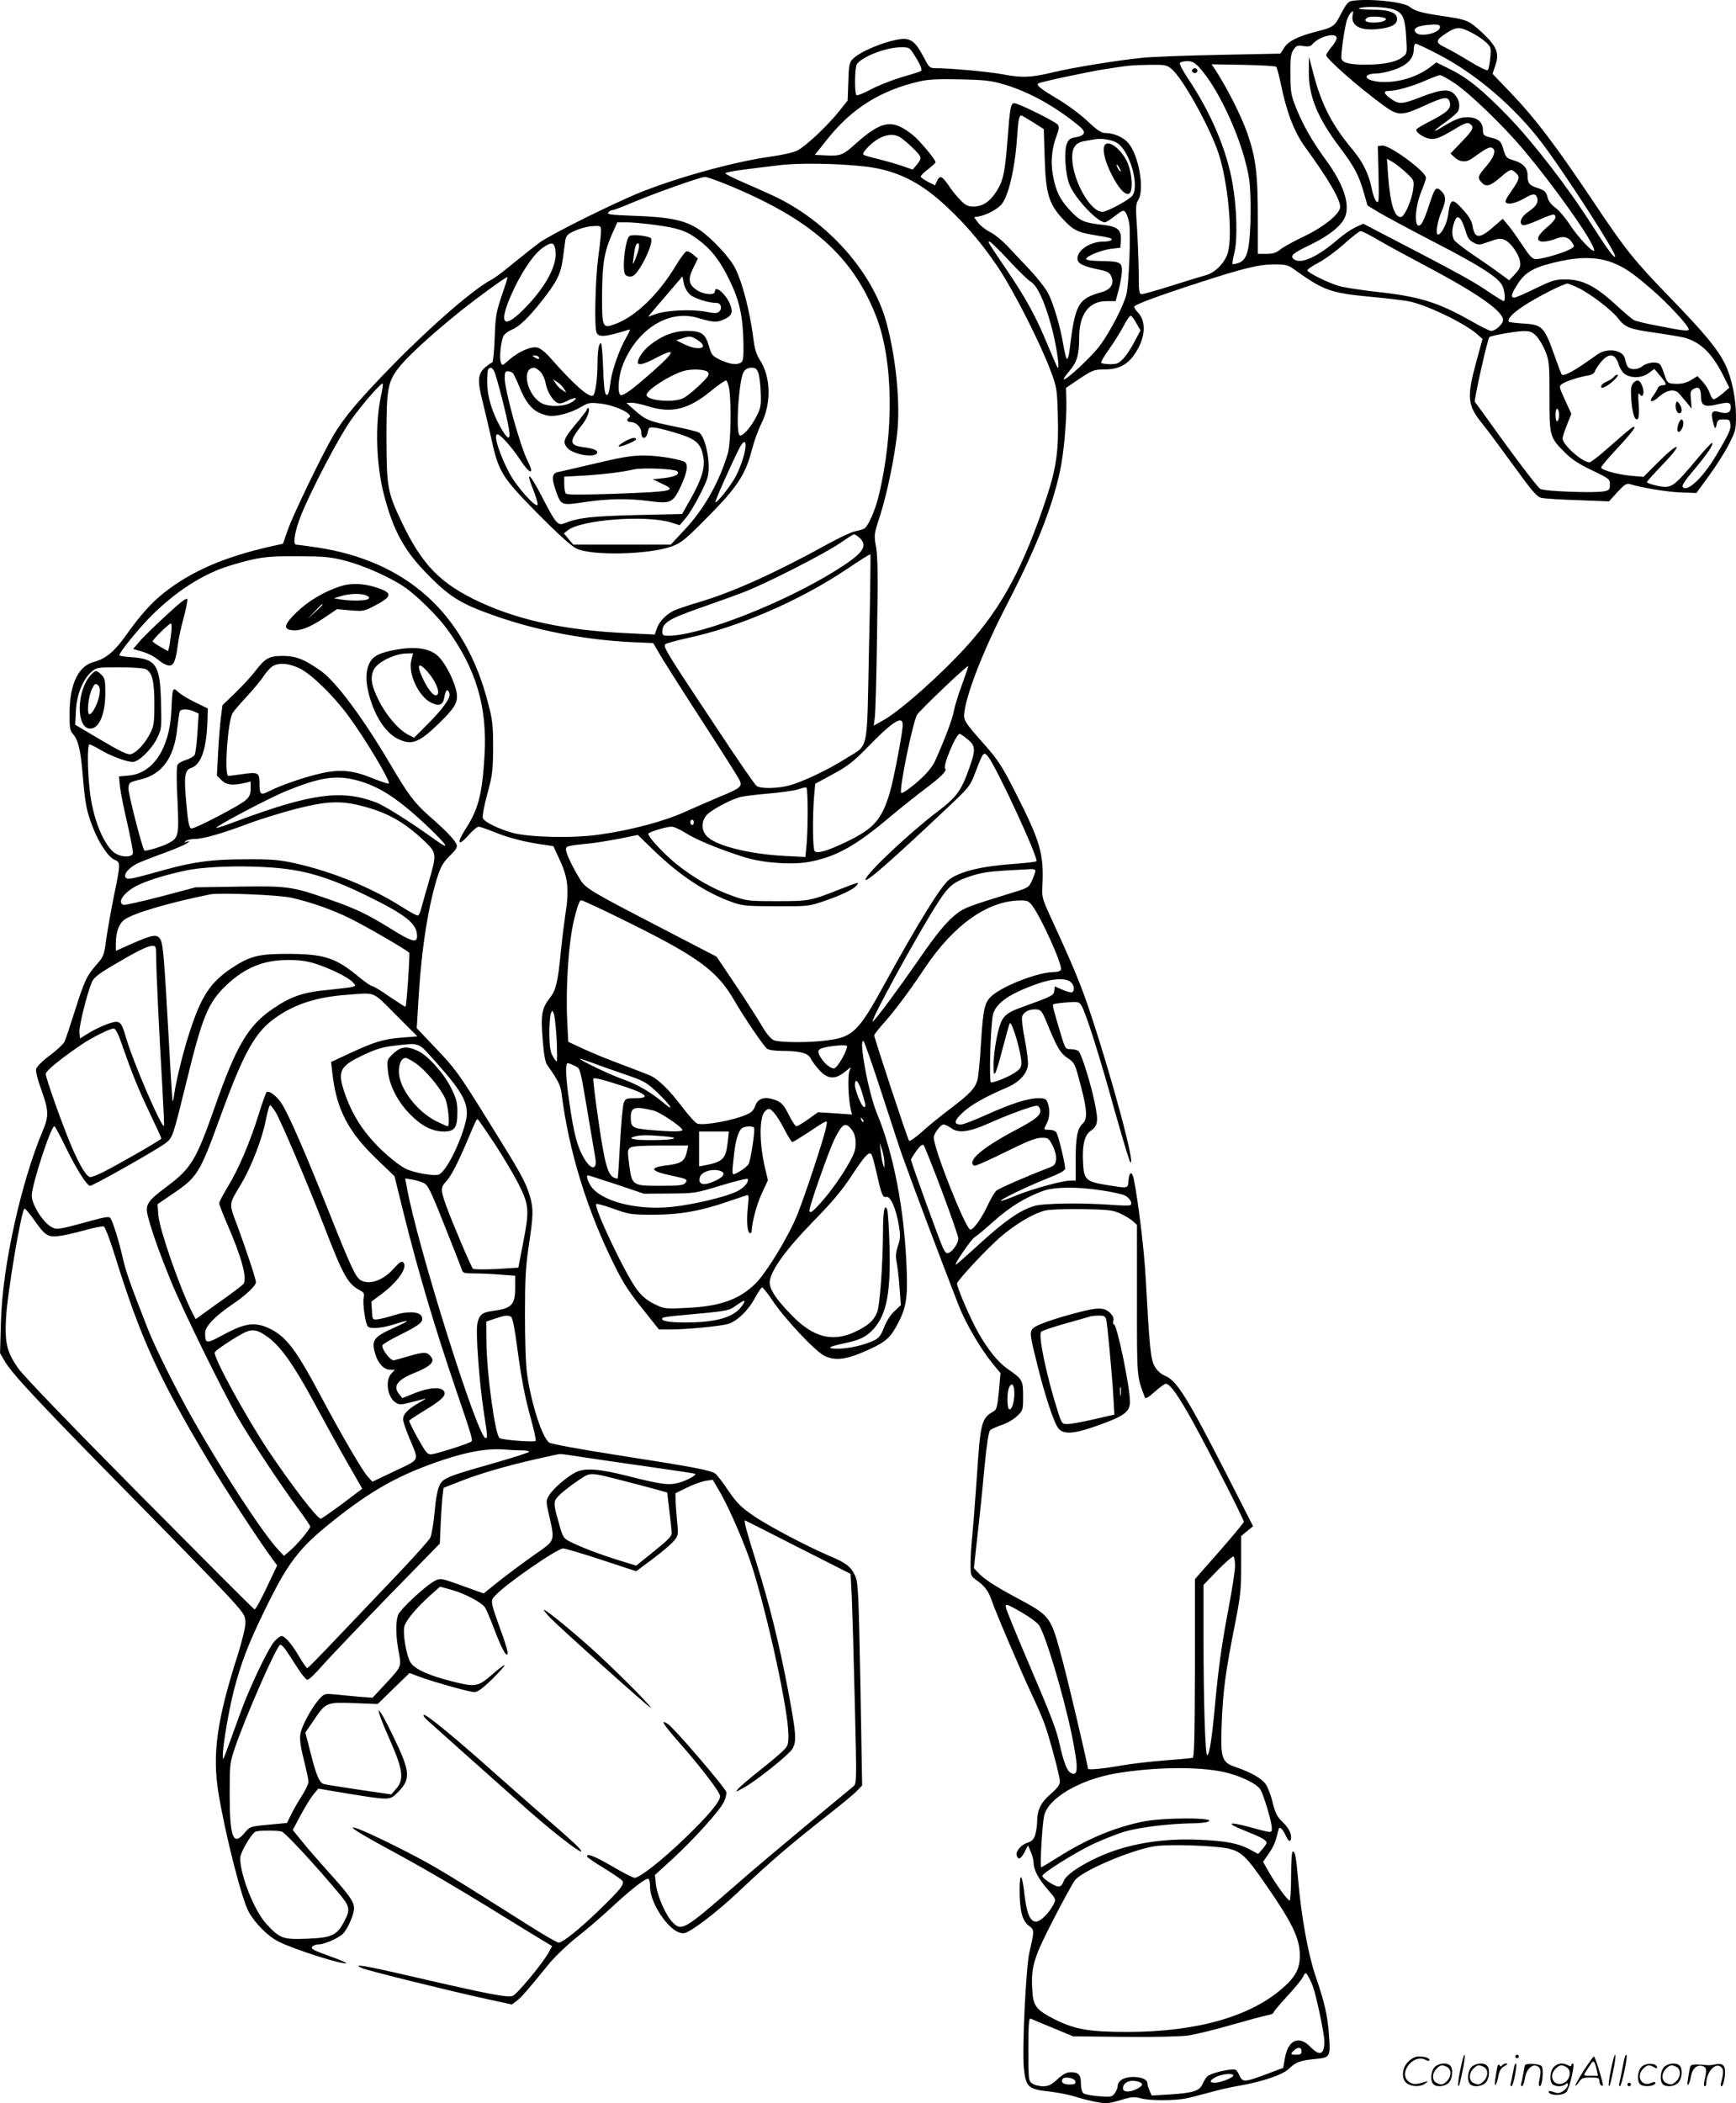 <svg version="1.0" xmlns="http://www.w3.org/2000/svg"
  viewBox="0 0 991.135 1200.519"
 preserveAspectRatio="xMidYMid meet">
<g transform="translate(-0.865,1200.912) scale(0.1,-0.1)"
fill="#000000" stroke="none">
<path d="M7722 12003 c-16 -3 -32 -24 -57 -72 -36 -72 -42 -77 -140 -102 -105
-27 -159 -54 -183 -90 l-23 -36 -347 -7 c-191 -4 -390 -11 -443 -17 -147 -15
-392 -55 -510 -83 -123 -30 -177 -32 -286 -11 -72 14 -300 35 -383 35 -32 0
-37 4 -64 56 -42 80 -63 102 -101 110 -62 11 -262 -63 -310 -116 -17 -18 -21
-39 -23 -128 l-4 -107 -48 -60 c-66 -83 -190 -200 -239 -225 -24 -12 -87 -26
-153 -35 -201 -28 -513 -113 -736 -201 -151 -60 -520 -243 -585 -291 -28 -21
-94 -73 -147 -116 -52 -44 -108 -86 -125 -94 -100 -52 -342 -261 -565 -489
-193 -198 -279 -299 -340 -404 -64 -110 -227 -447 -258 -535 l-28 -80 -60 -13
c-273 -61 -463 -143 -622 -269 -73 -59 -134 -127 -218 -246 -62 -87 -113 -129
-178 -146 -89 -22 -139 -126 -140 -287 -1 -83 2 -105 16 -121 33 -36 46 -89
58 -228 15 -177 22 -215 60 -312 35 -90 90 -170 125 -183 32 -12 32 -23 -5
-201 -16 -79 -36 -190 -44 -246 -13 -98 -16 -105 -56 -150 -56 -64 -70 -93
-125 -268 -26 -82 -52 -160 -58 -172 -6 -13 -43 -48 -83 -78 -41 -30 -76 -65
-79 -78 -4 -13 9 -62 30 -120 42 -117 43 -148 9 -230 -125 -295 -232 -778
-240 -1092 l-5 -180 29 -50 c45 -74 207 -247 742 -790 265 -269 516 -528 556
-574 68 -76 74 -87 74 -127 0 -24 -20 -106 -44 -182 -118 -368 -146 -563 -111
-782 37 -231 133 -610 173 -683 35 -65 110 -141 171 -171 88 -45 375 -136 387
-123 3 2 -43 21 -101 42 -87 31 -103 40 -94 51 6 8 23 14 38 14 30 0 107 33
135 58 27 24 66 111 66 148 0 38 -27 76 -152 214 -52 58 -118 134 -146 169
l-52 64 46 86 c25 47 58 100 73 118 l27 32 179 -30 c230 -37 229 -37 275 9 75
75 72 117 -25 317 -98 205 -116 196 -23 -12 77 -173 85 -230 40 -283 l-29 -34
-186 27 c-102 15 -193 30 -202 33 -24 10 -41 50 -73 177 l-30 116 44 64 c72
109 76 110 234 104 l135 -5 91 89 91 88 50 -19 c80 -30 292 -90 320 -90 18 0
47 21 102 74 41 41 73 77 71 80 -3 2 -36 -22 -73 -55 -79 -69 -94 -71 -226
-38 -132 33 -212 69 -237 106 -26 39 -49 178 -35 214 14 36 69 101 139 165
l63 56 62 -17 c79 -22 175 -72 195 -102 8 -13 32 -69 53 -125 42 -111 71 -163
76 -138 2 9 -13 61 -33 115 -68 188 -67 185 -36 218 65 69 352 267 386 267 12
0 110 -29 219 -65 l198 -65 94 70 c52 39 106 85 121 103 25 30 26 35 19 107
-4 41 -8 95 -9 120 l-1 45 65 32 c36 18 84 35 107 39 l41 6 40 -68 c55 -95
143 -299 182 -419 93 -293 210 -831 210 -970 0 -57 -2 -63 -37 -96 -21 -20
-81 -70 -133 -111 -52 -41 -104 -86 -115 -98 -20 -23 -19 -23 28 3 72 39 257
187 279 222 26 43 23 84 -22 325 -54 284 -105 490 -184 743 -58 185 -72 237
-63 237 1 0 137 -69 302 -153 l300 -152 7 -135 c3 -74 11 -343 17 -598 11
-455 11 -464 -8 -480 -11 -9 -131 -109 -268 -222 -136 -113 -318 -266 -403
-341 -296 -258 -310 -267 -363 -211 -38 39 -85 148 -93 212 l-6 56 103 94
c123 114 263 269 290 322 11 22 17 48 14 58 -10 30 -296 363 -332 387 -48 32
-31 3 62 -103 128 -145 235 -286 235 -308 0 -31 -66 -110 -202 -241 -131 -126
-257 -225 -286 -225 -9 0 -66 29 -127 65 -104 60 -145 76 -145 57 0 -4 42 -34
94 -65 52 -32 99 -64 106 -72 17 -20 -5 -48 -131 -170 -115 -111 -208 -185
-231 -185 -9 0 -92 48 -184 107 -450 285 -527 331 -677 408 -171 88 -306 149
-314 142 -6 -7 84 -59 302 -177 105 -57 316 -181 470 -276 154 -95 299 -184
323 -198 l43 -26 -22 -40 c-37 -65 -178 -234 -203 -244 -29 -11 -135 9 -550
105 -297 69 -375 82 -309 53 36 -15 471 -123 706 -175 l148 -32 27 20 c26 19
59 57 187 214 33 40 103 107 156 149 53 41 141 117 195 167 115 107 202 175
215 167 5 -3 9 -22 9 -42 0 -51 27 -118 72 -180 47 -64 93 -95 127 -87 39 10
184 120 299 229 200 188 292 267 522 448 74 58 148 119 163 136 l28 29 -10
578 c-10 529 -13 581 -30 619 -22 50 -52 74 -141 111 -126 53 -356 174 -440
232 -71 49 -94 72 -143 143 -31 47 -65 90 -74 97 -25 19 -130 39 -542 103
-226 35 -393 66 -406 74 -40 26 -103 222 -127 391 -8 54 -12 189 -12 340 0
205 4 276 22 395 26 173 27 209 6 281 -24 82 -51 130 -243 438 -162 261 -185
292 -290 402 l-113 119 11 182 c17 279 57 530 112 696 16 47 33 74 66 106 34
33 44 49 39 63 -8 25 -59 79 -159 166 -83 74 -117 119 -222 297 -153 260 -307
466 -391 527 -96 68 -143 87 -219 88 -81 0 -102 -12 -163 -92 -20 -26 -70 -80
-110 -119 l-73 -70 -9 -70 c-5 -38 -12 -128 -16 -201 l-7 -131 26 -26 c28 -28
62 -32 130 -17 l37 9 0 -40 c0 -31 -6 -46 -29 -67 -28 -27 -286 -162 -308
-161 -15 0 -21 31 -33 172 -11 126 -5 162 29 173 58 18 89 108 94 270 l2 70
-72 35 c-40 19 -83 46 -97 59 -32 30 -33 27 -39 -109 -10 -213 -105 -357 -244
-368 l-55 -5 6 -61 c4 -33 23 -129 43 -213 19 -84 33 -159 30 -167 -8 -21 -61
-21 -97 0 -66 39 -132 200 -149 362 -14 127 -14 262 -1 262 5 0 33 -14 62 -31
60 -36 149 -69 185 -69 34 0 108 72 139 136 25 52 26 58 22 201 -5 217 -27
251 -170 261 -37 2 -68 7 -68 11 0 16 112 154 180 222 145 145 303 246 460
292 155 46 197 52 380 51 156 -1 186 -4 275 -27 105 -28 253 -94 333 -149 68
-46 186 -162 242 -238 167 -228 232 -447 215 -725 -14 -224 -35 -305 -110
-421 -52 -82 -40 -99 20 -31 23 26 48 47 56 47 8 0 53 -15 99 -34 79 -32 171
-55 281 -70 l47 -7 38 -82 c46 -100 53 -169 30 -312 -8 -55 -20 -152 -26 -215
-16 -165 -27 -213 -61 -256 -47 -60 -54 -98 -42 -239 7 -87 15 -132 27 -147
57 -79 75 -113 81 -161 41 -329 147 -673 307 -991 49 -98 79 -144 175 -263
l74 -93 67 0 c88 0 277 18 325 31 52 14 117 76 156 149 18 33 36 60 41 60 5 0
30 -32 56 -70 69 -105 247 -295 301 -321 56 -27 114 -22 213 19 124 53 155 76
194 146 58 104 68 157 61 336 -13 337 -74 653 -170 885 -48 115 -106 429 -76
411 5 -4 53 -140 106 -304 53 -163 105 -322 116 -352 75 -208 214 -577 320
-850 43 -109 126 -251 201 -342 l39 -47 -9 -103 c-8 -81 -13 -105 -27 -113
-74 -43 -78 -57 -100 -390 -9 -126 -20 -270 -25 -320 -5 -49 -10 -122 -10
-161 0 -69 1 -71 34 -95 46 -32 70 -65 86 -114 17 -54 176 -426 235 -550 26
-55 56 -125 67 -155 31 -87 88 -301 88 -330 0 -19 -14 -38 -53 -72 -56 -48
-77 -92 -77 -159 0 -19 -5 -51 -10 -71 -9 -29 -18 -39 -46 -48 -38 -13 -69
-51 -60 -75 9 -25 24 -17 45 23 l19 37 16 -37 c9 -21 16 -48 16 -61 0 -41 27
-92 79 -152 49 -56 50 -58 35 -86 -26 -51 -75 -99 -100 -99 -34 0 -53 45 -66
153 -13 120 -28 135 -28 29 0 -118 15 -178 52 -205 33 -24 33 -27 4 -152 -20
-87 -42 -547 -32 -658 11 -111 24 -124 146 -137 52 -6 120 -20 150 -30 30 -10
83 -23 118 -30 57 -10 71 -9 138 11 63 19 80 20 113 11 49 -15 194 -15 263 -1
29 6 89 22 134 34 44 13 122 31 173 39 130 23 247 63 281 98 36 36 65 46 151
54 83 8 85 12 75 142 -8 107 -25 181 -76 330 -43 127 -81 336 -100 552 -12
136 -17 160 -31 160 -5 0 -9 -60 -9 -140 0 -77 -4 -140 -8 -140 -11 0 -73 84
-116 158 l-36 63 31 45 c30 43 41 71 54 127 5 23 9 26 19 18 8 -7 19 -25 26
-41 14 -35 30 -39 30 -9 0 28 -17 58 -55 94 -24 23 -36 47 -50 103 -9 40 -27
87 -39 105 -22 33 -84 69 -175 100 -78 27 -85 50 -77 251 7 182 22 294 74 556
33 167 37 201 37 348 l0 163 34 28 34 28 -145 284 c-231 452 -291 548 -358
575 -24 10 -44 28 -59 54 -23 41 -29 100 -51 501 -8 158 -43 444 -68 567 -10
47 -26 44 -30 -5 -4 -50 1 -49 -126 -28 -118 19 -130 30 -134 133 -5 96 10
154 44 176 41 28 45 54 23 159 -21 104 -73 273 -91 294 -6 7 -25 13 -44 13
-32 0 -33 1 -58 83 -45 150 -49 167 -44 173 3 3 37 8 76 11 66 5 71 4 85 -18
24 -38 102 -282 188 -594 45 -159 85 -294 91 -300 33 -32 -102 473 -227 848
-52 159 -101 276 -226 547 -49 107 -53 119 -49 180 9 186 -10 253 -156 540
-71 140 -97 180 -166 259 -126 142 -130 149 -123 198 17 119 115 366 245 616
163 316 254 544 300 754 22 101 39 288 37 403 l-2 75 78 53 c73 48 83 52 138
52 96 0 150 34 198 125 41 78 39 158 -5 202 -13 13 -22 28 -19 33 8 12 138 61
367 135 255 83 345 105 434 105 59 0 77 -4 105 -24 175 -126 212 -139 442
-161 89 -8 186 -20 215 -25 100 -18 322 -125 395 -189 l30 -27 -37 -135 c-54
-199 -49 -244 36 -349 25 -30 104 -137 176 -236 111 -153 136 -182 162 -187
17 -4 110 -10 208 -13 l177 -7 48 53 c39 42 52 51 70 46 72 -22 214 -45 291
-48 l90 -3 73 100 c40 55 91 135 113 179 37 72 40 85 40 158 0 104 -24 218
-61 296 -42 87 -118 179 -315 382 -210 217 -254 272 -445 558 -205 306 -325
465 -457 603 l-112 117 16 47 c24 70 9 108 -72 185 -78 72 -88 77 -219 96
-129 19 -167 29 -199 55 -37 29 -245 49 -334 32z m246 -49 c51 -20 63 -47 69
-160 6 -89 5 -91 -21 -111 -35 -28 -108 -43 -211 -43 -88 0 -129 10 -137 32
-7 17 19 195 33 230 14 35 40 58 32 29 -17 -65 35 -98 137 -88 78 7 115 25
115 57 0 38 -44 54 -147 54 -48 1 -80 4 -70 8 33 13 161 8 200 -8z m-48 -51
c10 -10 -28 -23 -67 -23 -47 0 -63 13 -36 29 16 10 91 5 103 -6z m310 -48 c0
-35 -114 -61 -139 -31 -21 25 18 42 102 45 26 1 37 -3 37 -14z m178 -31 c28
-14 66 -39 83 -55 30 -28 32 -32 26 -90 -3 -34 -9 -65 -14 -70 -5 -5 -50 17
-107 52 -54 33 -118 69 -142 80 -52 25 -49 40 14 80 56 36 74 36 140 3z m-768
-32 c0 -10 -13 -33 -30 -52 -16 -19 -29 -40 -30 -45 0 -21 185 -184 329 -289
81 -59 103 -59 230 -1 114 52 138 56 147 20 9 -35 -12 -55 -107 -105 -43 -22
-81 -44 -83 -49 -8 -12 27 -40 63 -51 39 -11 62 -3 155 52 51 32 72 39 84 32
30 -19 24 -34 -42 -102 l-66 -69 24 -23 c29 -27 67 -29 98 -6 77 55 99 68 113
62 28 -10 16 -51 -30 -105 -50 -58 -52 -66 -28 -93 25 -28 50 -22 106 27 58
50 63 52 89 28 26 -23 23 -37 -24 -104 -33 -47 -40 -62 -29 -68 17 -11 61 1
108 29 43 25 60 25 68 0 8 -27 -6 -49 -51 -80 -41 -27 -56 -66 -31 -76 9 -3
50 11 92 30 43 20 81 33 86 30 19 -11 7 -32 -41 -73 -59 -50 -66 -81 -20 -81
17 0 47 7 68 15 45 19 74 13 96 -20 16 -24 15 -25 -16 -41 -41 -21 -156 -54
-189 -54 -22 0 -35 14 -80 82 -30 45 -67 97 -83 115 l-28 33 -47 -41 c-84 -75
-113 -75 -125 0 -4 27 -20 55 -52 90 -65 73 -75 70 -88 -29 -7 -49 -39 -110
-57 -110 -16 0 -5 75 21 134 26 62 25 87 -3 115 -31 28 -36 21 -72 -89 -15
-47 -34 -92 -42 -100 -41 -44 -41 86 1 187 14 35 26 69 26 77 0 36 -210 190
-251 184 l-24 -3 4 -165 c3 -146 2 -163 -11 -152 -9 7 -21 40 -28 75 -16 81
-49 149 -105 217 -118 140 -179 257 -225 428 l-28 107 -1 -81 c-2 -142 49
-267 179 -439 82 -109 107 -157 135 -255 l21 -74 73 -44 c41 -24 181 -99 312
-167 255 -131 360 -199 384 -245 15 -29 21 -90 8 -90 -3 0 -50 29 -103 65 -81
55 -201 119 -652 353 l-46 24 -44 -20 c-23 -11 -68 -41 -98 -67 -120 -104
-216 -147 -255 -115 -23 19 -5 34 99 84 107 52 180 112 196 162 25 76 -13 185
-113 322 -79 108 -133 203 -174 309 -23 58 -27 84 -27 178 -1 92 2 116 17 139
17 25 23 28 57 22 28 -4 41 -2 51 10 37 45 139 71 139 36z m580 -93 c217 -112
437 -301 596 -511 130 -173 415 -614 414 -642 -1 -19 -46 43 -133 179 -134
212 -335 472 -479 621 -148 152 -229 218 -336 271 l-73 36 -27 -21 c-79 -63
-195 -98 -297 -90 -90 8 -102 47 -14 48 19 0 63 9 97 21 74 25 112 64 112 115
0 19 5 34 11 34 6 0 64 -27 129 -61z m-2990 -6 c32 -50 45 -81 37 -89 -3 -3
-52 -19 -109 -35 -56 -17 -136 -48 -176 -70 -41 -21 -78 -37 -83 -33 -12 7
-11 151 1 175 23 41 163 97 248 98 52 1 53 0 82 -46z m1622 -65 c121 -129 262
-448 290 -652 6 -46 8 -147 6 -233 -6 -171 -21 -220 -71 -236 -16 -5 -30 -7
-32 -5 -2 1 3 32 12 68 18 78 13 255 -12 395 -33 189 -124 402 -250 590 -31
46 -54 89 -50 95 3 5 22 10 42 10 27 0 42 -8 65 -32z m-154 -13 c63 -53 216
-328 267 -479 54 -162 83 -465 54 -569 -15 -55 -72 -114 -123 -128 -22 -6
-111 -33 -196 -60 -85 -27 -163 -49 -172 -49 -16 0 -18 13 -18 123 -1 67 -5
182 -10 256 -8 117 -7 136 7 158 38 58 3 258 -57 326 -29 34 -84 57 -134 57
-20 0 -47 19 -99 68 -40 38 -116 94 -168 125 -97 57 -127 81 -112 90 15 9 278
65 378 81 142 22 149 23 257 25 90 1 99 -1 126 -24z m597 13 c4 -4 16 -48 26
-97 33 -162 77 -276 138 -360 135 -186 201 -299 201 -343 0 -39 -93 -115 -210
-170 -58 -28 -118 -61 -133 -74 -22 -18 -41 -24 -78 -24 l-49 0 0 198 c0 259
-11 348 -60 491 -34 97 -117 262 -187 368 l-17 25 181 -3 c100 -2 185 -7 188
-11z m1020 -95 c84 -56 277 -242 387 -373 189 -224 408 -536 408 -579 0 -24
-93 74 -141 149 -24 37 -60 79 -81 94 -22 16 -39 38 -43 55 -7 35 -18 45 -67
60 -39 13 -48 26 -48 70 0 41 -26 69 -77 84 -43 13 -47 17 -60 60 -15 52 -21
58 -78 72 -36 10 -40 14 -40 44 -1 45 -34 71 -89 71 -41 0 -71 -12 -148 -59
-59 -36 -45 -17 26 33 35 25 66 53 70 61 12 32 6 64 -18 92 -32 37 -75 34
-193 -11 -108 -42 -126 -44 -170 -13 -44 30 -50 47 -15 47 42 0 137 27 211 60
36 16 73 30 81 30 8 0 47 -21 85 -47z m-2570 -7 c143 -43 295 -128 429 -240
37 -31 29 -51 -22 -60 -32 -5 -42 -12 -52 -36 -18 -44 -9 -184 17 -240 36 -82
159 -210 200 -210 6 0 32 16 58 37 45 34 49 35 61 18 7 -10 16 -38 20 -63 9
-61 -2 -345 -16 -402 -16 -66 -93 -215 -152 -294 -48 -64 -196 -202 -206 -192
-2 3 12 24 32 47 44 52 56 92 56 192 0 132 56 207 155 207 l53 0 18 66 c9 36
18 84 18 107 1 49 -11 55 -126 56 -48 1 -78 5 -78 12 0 16 87 51 144 58 l51 6
3 42 c4 59 -18 79 -99 88 -110 12 -132 21 -188 80 -60 63 -85 113 -101 205
-14 75 -6 153 21 224 15 40 16 53 6 64 -15 19 -225 122 -247 122 -21 0 -25
-22 -40 -220 -14 -177 -24 -224 -62 -283 -38 -60 -80 -87 -132 -87 -31 0 -45
7 -75 38 -20 20 -51 58 -68 85 -37 53 -49 57 -65 22 l-11 -24 -38 19 c-21 11
-40 24 -43 29 -3 5 14 24 39 42 24 19 45 38 45 42 0 15 -90 123 -128 154 -118
95 -178 86 -330 -50 -71 -64 -84 -69 -169 -65 l-62 3 69 87 c142 179 307 282
531 333 46 11 110 14 229 11 143 -3 177 -7 255 -30z m162 -215 l61 -39 5 -164
c6 -201 23 -260 99 -344 61 -66 84 -79 168 -94 110 -18 120 -21 114 -31 -3 -5
-23 -9 -45 -9 -75 0 -149 -48 -149 -97 0 -28 32 -44 123 -63 46 -9 61 -17 69
-36 20 -43 0 -77 -52 -92 -138 -39 -153 -66 -186 -339 -3 -24 -9 -43 -13 -43
-5 0 -14 35 -21 78 -17 104 -55 232 -86 295 -15 29 -61 88 -103 133 -42 44
-100 106 -129 137 -29 31 -74 68 -100 81 -26 13 -57 38 -69 54 l-23 31 33 6
c45 10 98 39 123 67 39 43 77 202 89 378 7 103 12 130 24 130 4 0 35 -18 68
-39z m-757 -87 c34 -23 100 -85 111 -106 6 -12 2 -25 -16 -47 l-26 -30 -57 20
c-31 11 -92 28 -134 39 -43 10 -82 21 -88 25 -8 5 0 19 22 42 65 68 138 90
188 57z m1240 -33 c70 -50 124 -238 85 -297 -16 -24 -144 -94 -173 -94 -70 0
-172 185 -172 311 0 58 21 85 72 93 18 3 44 8 58 10 42 7 104 -4 130 -23z
m1647 -168 c45 -42 46 -43 40 -93 -8 -64 -50 -160 -71 -160 -37 0 -60 76 -72
234 l-7 99 33 -19 c17 -10 53 -38 77 -61z m-3092 36 c176 -20 312 -85 459
-221 116 -106 218 -227 308 -363 88 -133 236 -425 294 -580 36 -96 38 -106 42
-256 6 -198 -8 -298 -62 -463 -132 -399 -253 -627 -454 -851 -143 -160 -387
-377 -483 -429 l-52 -29 6 46 c4 26 10 240 13 477 6 331 4 445 -6 498 -12 67
-12 70 23 177 39 122 81 322 98 472 19 167 -7 433 -62 633 -79 288 -337 577
-642 720 -45 21 -126 57 -179 80 -54 23 -98 46 -98 50 0 4 44 13 98 20 53 7
144 18 202 25 112 15 336 12 495 -6z m-782 -105 c475 -196 711 -404 846 -746
100 -253 106 -663 15 -1035 -21 -83 -60 -170 -82 -182 -9 -4 -33 -11 -52 -15
-19 -3 -91 -37 -160 -75 -294 -162 -531 -269 -720 -326 -69 -20 -138 -44 -155
-52 -46 -23 -83 -63 -96 -101 l-12 -35 -146 7 c-356 16 -619 71 -848 176 -230
106 -335 214 -453 463 -79 167 -84 195 -85 477 0 291 7 325 84 417 54 64 195
191 341 308 107 85 261 197 266 192 2 -1 -13 -49 -33 -106 -31 -93 -36 -117
-40 -242 -3 -77 -9 -139 -14 -139 -4 0 -21 -12 -38 -26 -45 -37 -48 -76 -17
-197 14 -56 37 -154 51 -217 40 -185 61 -217 264 -423 115 -116 190 -184 220
-199 88 -43 418 -35 548 13 51 19 77 40 203 168 167 168 216 243 251 381 12
47 36 114 54 150 58 115 55 265 -6 361 -22 34 -32 66 -39 125 -20 156 -62 319
-105 404 -32 62 -134 171 -205 219 -81 53 -165 71 -367 78 -135 5 -161 8 -152
19 6 8 18 14 25 14 8 0 58 19 112 42 115 49 389 147 415 147 10 1 68 -20 130
-45z m4186 -198 c6 -7 18 -36 27 -65 11 -39 22 -55 46 -67 29 -15 34 -14 90 6
49 18 65 20 86 10 35 -14 82 -80 89 -124 4 -29 0 -40 -28 -71 l-34 -36 -45 33
c-25 19 -93 67 -153 107 -59 40 -112 81 -117 91 -13 24 -13 60 1 99 12 34 21
38 38 17z m-4599 -31 c127 -17 177 -33 241 -81 76 -56 128 -121 180 -229 59
-119 78 -206 82 -355 2 -89 -1 -112 -13 -120 -25 -16 -62 -11 -117 14 -48 23
-52 28 -67 80 -21 71 -42 86 -126 86 -73 0 -143 -27 -211 -81 -37 -29 -69 -75
-69 -99 0 -19 37 -10 104 26 115 60 112 39 -9 -69 -128 -114 -180 -151 -194
-142 -18 11 -12 101 10 162 78 208 261 327 429 278 93 -27 109 -28 150 -10 48
21 56 42 36 89 -25 59 -86 110 -86 71 0 -22 -58 -19 -98 5 -52 32 -58 63 -26
128 l27 55 -27 23 c-14 13 -32 21 -39 18 -8 -3 -35 -40 -61 -83 -97 -161 -227
-287 -341 -330 -77 -30 -80 -24 -79 167 1 176 13 246 57 345 l30 67 56 0 c31
0 103 -7 161 -15z m-310 -37 c0 -18 -7 -85 -16 -148 -16 -122 -23 -390 -10
-427 10 -31 50 -28 174 11 23 8 23 7 -7 -47 -37 -65 -77 -179 -86 -244 -10
-73 -15 -87 -28 -74 -6 6 -13 70 -15 151 -3 77 -8 140 -12 140 -13 0 -20 -42
-20 -125 -1 -81 -12 -160 -24 -172 -20 -20 -108 57 -246 214 -25 29 -57 55
-73 58 -36 9 -108 -23 -163 -71 -37 -34 -39 -34 -46 -13 -9 23 -1 108 13 146
5 12 25 30 46 38 48 20 97 68 178 170 83 106 105 150 117 237 5 40 12 87 14
104 4 25 13 36 42 50 45 21 86 32 130 33 30 1 32 -1 32 -31z m4443 -52 c51
-30 169 -94 262 -143 299 -158 445 -260 445 -311 0 -22 -43 -62 -68 -62 -9 0
-59 25 -111 55 -195 110 -298 142 -551 169 -85 10 -177 24 -205 32 -60 17
-178 75 -182 89 -2 6 26 25 62 44 36 18 102 67 147 107 45 41 88 74 95 74 8 0
55 -24 106 -54z m-2117 -111 c53 -58 110 -113 126 -123 38 -22 78 -107 117
-247 28 -97 53 -258 38 -245 -3 3 -28 61 -57 130 -67 163 -123 265 -235 430
-111 164 -108 160 -97 160 6 0 54 -47 108 -105z m-2592 79 c30 -78 -31 -209
-158 -343 -128 -134 -164 -112 -93 55 55 128 130 242 186 280 42 28 57 30 65
8z m6038 -93 c71 -28 115 -57 228 -155 92 -79 210 -207 210 -227 0 -12 -30 -9
-190 23 -58 11 -113 24 -123 30 -10 5 -57 45 -105 89 -113 104 -189 143 -281
143 -61 1 -77 -4 -175 -51 -59 -29 -114 -53 -122 -53 -23 0 -16 24 23 83 44
67 98 95 243 126 115 25 212 22 292 -8z m-5262 -185 c27 -22 104 -46 149 -46
25 0 35 -30 17 -48 -12 -12 -24 -13 -81 -2 -81 15 -222 8 -283 -14 l-43 -15
18 22 c10 12 54 64 98 115 l80 93 8 -40 c5 -25 19 -49 37 -65z m5073 38 c69
-34 188 -126 222 -170 42 -54 63 -63 211 -84 76 -11 154 -24 172 -29 94 -28
157 -91 222 -221 l32 -64 -38 -33 c-22 -18 -44 -33 -51 -33 -6 0 -17 16 -23
35 -6 19 -24 48 -41 66 l-29 31 -36 -22 c-24 -15 -50 -22 -81 -22 -54 1 -56 4
-73 57 -7 22 -17 46 -23 53 -15 19 -71 14 -101 -9 -29 -23 -74 -23 -87 1 -4 8
-10 27 -13 42 -11 50 -101 64 -157 24 -131 -94 -191 -128 -205 -114 -2 3 -22
56 -44 118 -54 152 -68 166 -171 172 -43 3 -82 7 -85 10 -13 14 20 49 84 91
72 48 227 127 249 127 8 0 37 -12 66 -26z m-2526 -201 l23 -40 -33 -62 c-17
-34 -46 -78 -63 -97 -27 -29 -38 -34 -77 -34 -25 0 -48 4 -51 8 -3 5 17 40 45
78 27 38 64 97 82 131 17 35 37 61 42 60 6 -2 20 -22 32 -44z m2282 -71 c15
-15 39 -54 52 -87 23 -56 24 -72 24 -260 0 -229 1 -232 90 -321 38 -38 80 -65
154 -100 97 -47 101 -49 101 -81 0 -29 -4 -33 -35 -39 -56 -10 -337 0 -362 14
-12 6 -99 119 -194 249 -95 131 -175 243 -180 248 -6 8 72 359 83 370 8 8 148
33 191 34 40 1 53 -4 76 -27z m-4791 -22 c75 -46 15 -68 -71 -27 l-48 24 33
10 c47 15 49 15 86 -7z m-903 -100 c8 -13 -5 -13 -25 0 -13 8 -13 10 2 10 9 0
20 -4 23 -10z m6164 -38 c7 -24 24 -50 37 -59 38 -24 97 -22 135 6 l33 24 33
-39 c38 -46 40 -54 13 -54 -11 0 -24 -8 -27 -17 -4 -10 -15 -29 -25 -42 -30
-39 -9 -44 33 -6 44 39 89 46 114 18 8 -10 28 -34 44 -52 l28 -35 -4 51 c-5
45 -3 52 17 63 28 15 40 1 40 -46 0 -48 21 -60 81 -46 76 18 89 16 89 -13 0
-32 -22 -41 -65 -28 -39 12 -49 0 -39 -45 11 -51 17 -58 23 -27 5 26 10 30 41
30 31 0 35 -3 38 -27 4 -29 -7 -53 -81 -178 -71 -120 -156 -204 -187 -185 -14
9 -2 28 75 120 68 82 102 135 87 135 -5 0 -48 -47 -96 -105 -103 -123 -128
-145 -171 -145 -28 0 -92 16 -104 26 -2 2 38 47 90 101 119 123 101 139 -21
18 l-88 -88 -69 6 c-79 7 -173 33 -173 48 0 6 43 56 95 112 52 55 95 107 95
114 0 16 -11 7 -155 -119 -48 -43 -94 -78 -102 -78 -40 0 -153 100 -153 136 0
8 11 44 25 78 l25 63 -36 78 c-34 74 -35 79 -19 91 21 16 95 40 147 49 25 4
39 12 43 26 4 11 21 36 37 55 44 50 78 45 97 -14z m-6419 -42 c13 -25 76 -269
85 -334 10 -65 -8 -59 -51 18 -48 87 -74 176 -74 255 0 37 3 71 7 74 11 12 22
8 33 -13z m264 -3 c12 -13 26 -41 29 -62 8 -47 38 -99 65 -114 15 -8 29 -5 58
9 47 25 69 21 30 -5 -40 -27 -124 -31 -170 -10 -87 41 -125 204 -48 205 7 0
23 -10 36 -23z m1245 -10 c6 -17 12 -68 13 -112 3 -68 -1 -87 -22 -128 -32
-65 -83 -122 -98 -113 -25 15 -5 320 23 363 10 15 25 23 44 23 24 0 31 -6 40
-33z m-289 8 c11 -14 4 -25 -49 -76 -34 -33 -77 -67 -96 -75 -61 -25 -205 -11
-205 21 0 27 129 111 210 136 46 14 127 10 140 -6z m-1112 -7 c5 -7 22 -42 36
-77 44 -108 86 -150 166 -165 43 -7 127 15 188 51 38 23 51 25 103 19 90 -9
200 -62 169 -81 -16 -10 -12 -25 8 -25 32 0 62 -29 62 -61 0 -40 28 -39 37 2
6 30 7 31 48 26 23 -4 82 -19 131 -35 101 -32 126 -57 139 -137 9 -60 -13
-128 -75 -237 l-47 -83 -264 -6 c-256 -7 -323 -14 -411 -48 -34 -13 -47 2
-117 137 -78 153 -107 177 -55 47 14 -35 24 -70 22 -77 -8 -23 -121 104 -161
180 -59 112 -93 222 -68 222 16 0 83 -75 127 -142 57 -88 88 -94 45 -10 -43
86 -131 403 -131 475 0 30 4 37 19 37 10 0 23 -6 29 -12z m291 -89 c16 -24 16
-24 -8 -8 -14 8 -32 26 -40 40 l-16 24 24 -16 c14 -8 32 -26 40 -40z m943 0
c13 -89 9 -313 -8 -368 -48 -162 -135 -317 -244 -433 l-82 -88 -278 0 -278 0
-27 32 -27 32 21 17 c76 62 449 90 593 45 l47 -15 34 40 c19 21 56 83 83 137
44 87 49 104 49 162 -1 79 -29 176 -56 190 -10 6 -76 22 -146 36 -142 29 -158
36 -223 93 l-45 40 30 1 c17 0 59 -9 93 -20 134 -42 229 -19 357 85 44 36 84
64 90 62 5 -2 13 -24 17 -48z m-1988 -39 c-35 -161 -28 -394 17 -566 55 -210
117 -322 259 -464 121 -122 186 -161 385 -230 238 -82 498 -132 761 -146 l132
-6 54 -92 c31 -50 139 -220 241 -377 102 -157 191 -298 198 -313 17 -36 6 -46
-111 -94 -52 -22 -142 -61 -200 -87 -121 -55 -311 -105 -489 -130 -150 -22
-400 -16 -496 10 -85 24 -163 63 -170 85 -3 11 8 72 26 137 29 107 32 131 33
263 0 126 -3 159 -28 253 -131 513 -464 815 -983 892 -57 8 -107 15 -113 15
-21 0 -9 76 26 164 57 144 219 453 287 548 65 91 173 215 181 207 2 -2 -2 -33
-10 -69z m6726 -110 c0 -16 -4 -32 -10 -35 -6 -4 -10 10 -10 35 0 25 4 39 10
35 6 -3 10 -19 10 -35z m-4654 -230 c-9 -35 -30 -88 -46 -119 -30 -56 -109
-156 -117 -148 -4 4 92 219 137 308 32 61 46 38 26 -41z m661 -472 c49 -46 19
-88 -131 -182 -303 -190 -780 -376 -962 -376 -29 0 -34 3 -34 24 0 49 37 72
205 131 88 31 203 72 255 92 123 46 465 220 555 282 39 27 74 49 79 50 6 0 20
-9 33 -21z m53 -630 c-13 -615 2 -543 -134 -630 -97 -62 -247 -133 -323 -153
-70 -18 -163 -19 -185 -2 -9 6 -105 145 -212 307 -309 465 -323 487 -308 502
5 5 60 20 122 34 293 62 641 212 913 394 72 49 133 87 135 85 2 -2 -1 -244 -8
-537z m-3249 -115 c66 -33 194 -157 277 -271 95 -128 242 -375 231 -386 -2 -3
-45 11 -94 31 -111 45 -185 52 -291 28 -92 -20 -229 -67 -296 -101 -53 -27
-58 -23 -58 51 0 53 -10 58 -98 45 -37 -5 -73 -10 -79 -10 -26 0 -4 315 24
359 8 13 46 57 85 99 38 41 80 92 93 113 13 20 34 44 47 53 34 24 97 20 159
-11z m3779 -95 c-22 -59 -42 -126 -46 -150 -6 -39 -48 -151 -106 -281 -21 -47
-74 -103 -151 -161 -21 -16 -40 -26 -43 -23 -14 13 64 395 90 445 12 23 287
285 293 279 1 -2 -16 -51 -37 -109z m-4658 91 c36 -19 48 -70 48 -199 0 -108
-3 -126 -25 -169 -29 -57 -77 -109 -110 -117 -18 -4 -59 15 -170 81 l-147 87
4 82 c5 92 41 180 91 222 27 23 36 24 158 24 74 0 139 -5 151 -11z m274 -241
l27 -12 -7 -110 c-4 -60 -11 -117 -16 -126 -5 -9 -27 -22 -49 -29 -22 -6 -45
-19 -49 -29 -6 -10 -6 -95 0 -201 9 -205 7 -215 -55 -247 -32 -17 -128 -46
-134 -40 -12 12 -93 328 -91 355 3 34 4 35 71 51 121 30 189 123 207 286 6 49
12 95 15 102 6 15 46 16 81 0z m4046 -88 c-7 -71 -53 -307 -73 -375 -46 -154
-90 -204 -239 -277 -117 -57 -179 -75 -191 -56 -10 15 -12 189 -3 303 l7 80
101 55 c84 45 117 71 196 152 155 159 209 190 202 118z m371 -71 c46 -38 47
-59 9 -166 -45 -128 -72 -164 -181 -247 -161 -122 -411 -358 -411 -388 0 -21
148 108 455 398 139 131 141 133 173 216 44 115 47 119 72 88 50 -63 290 -583
276 -597 -3 -4 -59 -10 -124 -15 -187 -13 -307 -42 -372 -88 -46 -33 -178
-246 -376 -607 -142 -259 -176 -293 -317 -312 -105 -15 -280 -14 -312 1 -16 7
-43 40 -67 82 -23 39 -90 144 -150 233 l-108 161 -318 165 c-407 211 -431 225
-463 279 -43 70 -79 146 -79 167 0 21 5 22 140 36 30 3 103 15 163 26 l107 22
89 -86 c153 -148 301 -245 451 -298 59 -21 83 -23 250 -23 177 -1 188 0 270
28 97 33 170 67 189 90 18 22 13 21 -92 -20 -173 -68 -178 -69 -362 -69 -165
0 -173 1 -257 31 -110 39 -216 100 -318 181 -69 56 -160 153 -160 172 0 10
101 41 133 41 14 0 49 -16 79 -35 59 -39 206 -99 343 -141 107 -32 272 -43
368 -24 151 29 263 92 456 255 63 53 156 127 207 165 85 64 121 100 109 112
-15 15 62 198 83 198 4 0 24 -14 45 -31z m-3488 -234 c131 -34 242 -108 415
-273 107 -103 121 -130 34 -67 -145 104 -292 197 -342 215 -194 73 -368 49
-786 -106 -65 -25 -120 -43 -122 -41 -8 8 303 172 402 212 190 77 280 91 399
60z m2575 -179 c0 -73 -3 -161 -7 -196 l-6 -63 -116 6 c-199 10 -386 56 -442
108 -36 33 -39 83 -8 123 21 27 126 85 189 104 19 6 94 15 165 21 72 6 148 17
170 24 22 8 43 13 48 10 4 -2 7 -64 7 -137z m-2548 33 c150 -38 247 -93 366
-207 64 -62 64 -70 18 -229 -19 -65 -38 -133 -43 -152 -4 -19 -13 -36 -18 -38
-6 -2 -46 20 -90 48 -176 112 -397 202 -615 251 -89 19 -131 23 -280 22 -186
0 -294 -14 -457 -59 -197 -55 -214 -58 -225 -47 -19 19 19 62 75 87 29 12 98
39 154 59 56 21 110 44 120 52 17 13 17 14 -2 8 -16 -5 -17 -4 -5 5 8 6 31 11
50 11 48 0 150 29 300 85 68 26 192 64 275 86 177 45 257 49 377 18z m1898
-94 c0 -8 -4 -15 -10 -15 -5 0 -10 7 -10 15 0 8 5 15 10 15 6 0 10 -7 10 -15z
m-2293 -271 c124 -19 252 -63 418 -144 232 -113 295 -163 295 -235 0 -41 -33
-31 -154 45 -127 79 -198 113 -345 164 -215 75 -237 78 -516 74 l-250 -4 -199
-53 c-110 -28 -205 -50 -213 -47 -40 16 11 80 91 116 64 29 168 60 271 81 140
28 430 30 602 3z m4243 -6 c0 -7 -9 -32 -19 -55 -19 -41 -21 -42 -123 -73
-234 -72 -265 -84 -304 -114 -57 -43 -118 -116 -220 -265 -121 -174 -240 -335
-261 -352 -32 -27 255 500 372 680 59 92 88 116 180 147 62 21 108 28 205 34
69 4 135 7 148 8 12 1 22 -4 22 -10z m-4250 -153 c112 -25 238 -69 342 -121
98 -49 325 -181 333 -194 5 -8 -15 -301 -21 -308 -1 -2 -41 24 -90 57 -48 34
-93 61 -100 61 -7 0 -39 22 -71 48 -138 115 -201 136 -418 136 -160 0 -210
-13 -312 -80 -123 -82 -174 -159 -241 -364 -34 -102 -77 -275 -88 -353 -3 -26
-8 -47 -10 -45 -1 2 -10 132 -18 288 -30 542 -36 614 -53 639 -19 29 -43 25
-164 -28 l-89 -40 0 42 c0 66 18 114 50 137 52 37 257 97 490 144 54 10 386
-3 460 -19z m1934 -145 c391 -194 499 -273 596 -440 57 -99 168 -262 188 -277
9 -8 46 -13 91 -13 98 0 145 -13 159 -44 6 -14 28 -43 48 -65 48 -53 91 -56
148 -9 34 28 37 29 26 8 -13 -24 -9 -159 6 -224 l7 -29 -97 7 -97 6 -56 -40
c-31 -22 -61 -40 -67 -40 -7 0 -26 30 -44 66 -26 51 -40 68 -67 80 -66 27
-109 17 -125 -31 -8 -23 -21 -37 -48 -48 -77 -34 -243 -64 -282 -52 -11 4 -52
49 -91 101 -66 87 -126 147 -174 172 -11 5 -83 33 -160 62 -77 28 -179 70
-226 92 l-86 40 -6 121 c-9 198 8 446 39 576 19 77 31 111 41 111 8 0 133 -58
277 -130z m2299 98 c52 -69 173 -339 163 -364 -3 -8 -20 -14 -42 -14 -85 0
-282 -75 -351 -134 -43 -37 -51 -71 -64 -276 -5 -96 -15 -189 -20 -207 -15
-49 -43 -77 -151 -160 -55 -41 -130 -102 -166 -135 -36 -32 -68 -55 -73 -51
-8 8 -199 586 -199 602 0 5 22 33 48 63 63 69 150 185 242 323 163 244 358
382 542 384 42 1 50 -3 71 -31z m-5003 -283 c0 -75 18 -462 35 -740 7 -126 12
-231 10 -233 -13 -14 -175 362 -215 498 -30 102 -35 107 -102 86 -29 -10 -78
-33 -108 -51 l-55 -34 -3 35 c-3 34 43 219 71 287 11 25 37 46 118 94 139 82
199 112 227 113 20 0 22 -4 22 -55z m906 -46 c84 -26 192 -79 217 -107 18 -20
18 -20 0 -26 -10 -3 -67 -10 -126 -16 -157 -14 -225 -37 -333 -111 -139 -95
-206 -209 -329 -559 -106 -302 -134 -349 -271 -452 -118 -88 -129 -106 -109
-179 22 -84 68 -212 128 -359 68 -167 299 -637 385 -785 76 -131 248 -390 343
-518 38 -51 69 -97 69 -102 0 -14 -78 -107 -118 -140 l-32 -27 -32 34 c-88 93
-327 459 -495 758 -92 163 -212 404 -251 505 -100 255 -124 323 -142 402 -23
101 -58 213 -72 230 -7 8 -31 5 -96 -13 -200 -55 -210 -57 -243 -37 -48 29
-109 127 -109 177 0 61 109 396 129 396 4 0 31 -50 61 -112 66 -135 125 -228
143 -228 17 0 382 206 430 243 42 32 42 33 122 358 90 369 123 447 228 546
104 98 210 142 348 142 61 1 107 -5 155 -20z m4316 -106 c20 -17 24 -48 8 -58
-5 -3 -30 3 -54 14 l-45 19 -3 -25 c-3 -26 -10 -30 -187 -94 -76 -27 -100 -45
-118 -87 -21 -50 -42 -174 -42 -247 0 -81 11 -59 54 106 19 72 36 134 39 137
13 12 66 -170 66 -225 0 -27 -7 -37 -37 -57 -36 -24 -114 -56 -136 -56 -13 0
-3 342 12 392 20 65 100 119 261 174 79 28 156 31 182 7z m-3853 -187 l123
-123 -92 -7 c-104 -9 -157 -25 -300 -92 l-101 -47 7 -61 c23 -208 89 -336 256
-496 l99 -95 53 -215 c83 -333 178 -652 295 -995 97 -284 101 -299 89 -306
-21 -13 -191 -67 -222 -71 -27 -3 -32 3 -82 91 -29 52 -51 97 -49 101 2 3 41
29 87 57 101 62 127 87 111 111 -16 26 -87 21 -168 -12 l-69 -28 -18 22 c-38
47 -12 83 94 125 77 31 107 58 92 82 -22 35 -39 37 -120 14 -44 -13 -87 -25
-96 -27 -19 -5 -73 66 -66 86 2 6 50 35 108 63 111 55 132 75 114 105 -16 25
-84 27 -157 3 -34 -11 -75 -21 -92 -23 -30 -3 -30 -2 -33 49 l-3 52 54 40 c97
72 156 156 128 184 -9 9 -22 1 -54 -35 -59 -67 -137 -95 -187 -68 -30 16 -55
69 -185 395 -136 341 -230 557 -270 617 -29 43 -72 75 -85 62 -4 -5 -25 -63
-45 -128 -50 -160 -114 -310 -175 -410 -27 -45 -50 -88 -50 -95 0 -7 20 -59
44 -115 85 -194 118 -317 94 -347 -7 -8 -71 -57 -143 -107 l-129 -93 -18 34
c-70 137 -187 472 -195 557 l-5 65 85 58 c143 97 155 116 272 437 139 382 203
494 329 578 107 72 229 110 391 122 174 13 145 25 284 -114z m3719 -51 c53
-131 75 -168 112 -193 45 -30 45 -30 80 -164 36 -135 38 -188 10 -213 -30 -27
-40 -78 -40 -207 l0 -118 -29 0 c-46 0 -213 -46 -308 -84 -47 -20 -88 -34 -90
-32 -7 7 152 83 260 126 76 30 107 47 107 59 -1 33 -40 194 -51 207 -6 8 -24
14 -40 14 -34 0 -33 -1 -14 36 17 33 19 81 5 118 -8 23 -15 26 -54 26 -59 0
-152 -30 -297 -95 -66 -30 -131 -55 -144 -55 -44 0 -40 22 12 70 48 44 123 86
250 141 69 29 113 76 120 125 3 22 -5 86 -17 147 -12 59 -19 118 -16 131 7 28
41 46 81 43 27 -2 33 -9 63 -82z m-2801 -92 c3 -67 3 -123 0 -123 -4 0 -14 15
-24 33 -13 24 -17 56 -18 127 0 52 4 104 9 115 8 19 8 19 17 -4 5 -13 12 -80
16 -148z m-2485 -18 c59 -170 93 -255 159 -394 38 -79 69 -147 69 -151 0 -7
-249 -150 -337 -194 -29 -14 -59 -26 -68 -26 -21 0 -57 58 -105 168 -51 118
-150 396 -150 421 0 17 82 84 205 168 57 39 168 94 184 91 10 -2 26 -33 43
-83z m1793 -106 c166 -186 197 -248 171 -349 -31 -119 -105 -267 -148 -294
-22 -14 -145 7 -196 33 -51 27 -145 108 -203 178 -64 75 -111 159 -144 257
-39 116 -26 146 84 201 84 42 130 57 201 65 149 17 134 22 235 -91z m2324 22
c-19 -34 -40 -61 -49 -61 -20 1 -50 24 -72 57 -24 37 -23 50 5 59 37 12 131
21 141 13 4 -4 -7 -35 -25 -68z m-1245 -94 c109 -37 124 -45 183 -100 74 -70
110 -121 47 -69 -74 63 -152 109 -230 137 -76 26 -254 111 -254 120 0 2 30 -8
68 -22 37 -14 121 -44 186 -66z m-284 48 c33 -17 29 -2 76 -280 19 -115 38
-224 41 -242 14 -79 -26 -76 -70 5 -34 62 -53 136 -77 303 -22 149 -25 229
-10 229 6 0 24 -7 40 -15z m265 -112 c146 -47 174 -73 80 -73 -50 0 -56 -2
-65 -26 -6 -14 -15 -116 -21 -227 -6 -111 -12 -203 -14 -205 -1 -1 -10 0 -19
4 -37 14 -55 80 -90 321 -19 131 -32 241 -30 244 5 8 46 -2 159 -38z m1375
-39 c22 -74 24 -84 11 -84 -12 0 -51 94 -51 124 0 46 19 27 40 -40z m-3346
-116 c32 -56 185 -415 271 -638 114 -295 139 -340 208 -376 24 -13 27 -20 22
-43 -7 -33 10 -150 24 -164 15 -15 81 -10 152 13 93 29 94 24 4 -17 -125 -56
-138 -73 -113 -155 15 -52 50 -88 84 -88 l27 0 -21 -23 c-35 -38 -21 -134 24
-163 22 -15 29 -15 88 0 34 8 72 18 82 22 10 3 -6 -8 -36 -25 -63 -36 -90 -64
-90 -95 0 -11 16 -59 36 -106 56 -135 64 -118 -83 -188 l-128 -61 -26 28 c-30
32 -152 241 -269 461 -144 271 -199 342 -298 388 -79 36 -136 28 -256 -37
-101 -55 -106 -54 -106 10 0 37 57 96 162 167 70 47 128 102 128 122 0 17 -52
174 -101 308 -56 150 -58 127 22 262 54 93 115 250 135 353 9 48 20 87 25 87
4 0 19 -19 33 -42z m4364 15 c4 -30 -24 -53 -147 -118 -185 -98 -273 -174
-231 -200 6 -4 84 31 175 76 125 62 175 82 207 83 41 1 44 -1 66 -44 14 -27
22 -58 20 -79 -3 -29 -8 -35 -43 -49 -119 -45 -282 -116 -298 -130 -10 -9 -33
-48 -51 -87 -32 -69 -79 -135 -97 -135 -26 0 -209 460 -209 526 0 23 39 74 56
74 8 0 28 -10 44 -21 40 -30 103 -22 210 26 111 50 261 105 280 102 8 -1 16
-12 18 -24z m-2206 -4 c34 -9 148 -84 162 -108 8 -13 -55 -13 -187 -2 -98 9
-107 15 -107 72 0 59 22 65 132 38z m690 -17 c13 -15 39 -58 58 -95 19 -37 38
-67 42 -67 5 0 41 22 81 48 40 27 83 55 96 62 23 12 24 12 16 -26 -10 -56
-120 -389 -164 -498 -49 -123 -173 -327 -237 -392 -94 -93 -202 -132 -396
-141 -124 -6 -128 -5 -183 22 -38 18 -70 44 -97 79 -62 77 -252 476 -235 492
3 4 48 -9 99 -27 88 -32 100 -34 228 -34 150 0 274 22 430 77 47 16 92 31 101
34 13 5 14 -5 7 -73 -8 -81 -2 -143 13 -143 5 0 9 3 9 8 1 50 28 153 57 216
l36 78 -17 72 c-33 142 -33 288 0 321 21 21 29 19 56 -13z m506 -47 c-3 -3 -9
2 -12 12 -6 14 -5 15 5 6 7 -7 10 -15 7 -18z m-2107 -122 c50 -76 113 -182
140 -236 59 -119 61 -145 23 -340 l-26 -134 -125 -8 c-69 -3 -129 -3 -134 2
-11 11 -124 277 -155 365 -30 85 -30 99 1 132 30 32 66 103 125 241 46 109 49
115 56 115 3 0 45 -62 95 -137z m2043 74 c13 -18 20 -42 20 -75 0 -41 -9 -63
-56 -143 -31 -52 -86 -129 -123 -172 -61 -72 -85 -91 -85 -67 0 26 113 347
144 408 45 90 63 99 100 49z m-560 15 c7 -12 -19 -184 -31 -207 -6 -11 -30
-31 -52 -43 -48 -27 -46 -34 -31 101 10 89 28 141 52 150 20 8 56 8 62 -1z
m-150 -79 c-11 -100 -27 -116 -131 -136 l-33 -6 0 99 0 100 85 0 85 0 -6 -57z
m-368 30 c103 -8 71 -21 -58 -22 -105 -1 -152 8 -108 20 34 10 73 10 166 2z
m1262 -153 c0 -32 0 -32 -7 -10 -5 14 -11 48 -14 75 l-6 50 14 -40 c7 -22 13
-56 13 -75z m328 -159 c52 -138 94 -260 94 -271 0 -26 -27 -68 -51 -81 -15 -8
-21 -4 -35 23 -17 33 -184 493 -184 507 0 5 14 27 31 51 20 28 34 39 41 32 5
-5 52 -123 104 -261z m-1456 223 c-12 -53 -31 -66 -106 -76 -115 -13 -106 -34
25 -61 83 -18 89 -21 71 -42 -10 -12 -38 -15 -140 -15 -161 0 -163 1 -179 120
-10 77 -10 86 6 98 12 8 64 12 174 12 l157 0 -8 -36z m1081 -110 c30 -134 37
-153 58 -147 23 6 55 -65 71 -160 10 -58 10 -75 -4 -118 -14 -41 -15 -61 -7
-102 5 -29 13 -94 16 -145 l7 -93 -37 -35 c-22 -20 -46 -58 -59 -92 -17 -45
-29 -61 -56 -74 -54 -27 -149 -48 -210 -48 -66 1 -52 12 35 30 92 19 132 38
173 85 74 84 97 210 89 480 -3 100 -9 189 -13 199 -15 38 -24 -11 -24 -129 -1
-189 -18 -420 -34 -458 -19 -47 -50 -74 -124 -110 -130 -61 -240 -33 -363 94
-95 97 -132 156 -125 197 10 66 95 182 246 337 107 109 167 180 219 260 76
115 99 141 114 126 5 -5 17 -49 28 -97z m-887 0 c28 -11 17 -32 -27 -53 -69
-34 -106 -26 -92 20 10 31 76 50 119 33z m-596 -76 l157 -53 145 1 c142 1 148
1 295 46 83 25 151 42 153 37 7 -18 -21 -50 -60 -70 -60 -31 -249 -76 -371
-89 -204 -22 -412 33 -467 122 -19 32 -26 58 -14 58 3 0 76 -24 162 -52z
m-1098 7 c23 -12 40 -48 117 -242 50 -125 94 -238 98 -250 6 -21 13 -23 73
-23 37 0 104 -3 150 -7 l82 -6 0 -63 c0 -105 -17 -123 -132 -139 -57 -7 -75
-23 -84 -73 -10 -49 11 -333 36 -497 23 -148 23 -155 11 -155 -44 0 -390 1099
-449 1429 l-10 53 40 -6 c22 -4 52 -13 68 -21z m3868 -41 c58 -8 118 -22 133
-29 28 -15 45 -44 32 -55 -4 -4 -51 -3 -103 1 -172 13 -392 10 -446 -6 -81
-24 -166 -83 -308 -212 -74 -68 -137 -123 -140 -123 -12 0 90 149 109 158 11
6 60 47 109 91 89 80 181 136 280 172 65 23 191 25 334 3z m-6100 -161 c67
-96 82 -107 144 -100 29 3 96 18 149 33 53 15 103 25 110 22 8 -3 36 -77 63
-164 147 -473 248 -694 534 -1174 96 -161 290 -457 363 -556 l30 -41 -60 -127
c-33 -70 -64 -126 -69 -124 -5 1 -299 296 -655 655 -404 408 -664 678 -695
722 -64 92 -76 142 -69 285 8 148 89 626 106 626 5 0 26 -26 49 -57z m6207 29
c27 -13 60 -33 72 -44 l23 -21 0 -427 c0 -452 -2 -431 45 -558 4 -10 21 1 56
32 28 25 57 46 63 46 21 0 54 -42 121 -156 66 -111 325 -614 325 -632 0 -5
-63 -81 -139 -168 l-140 -159 0 -508 c-1 -397 -4 -509 -13 -512 -7 -2 -78 -9
-158 -15 -80 -6 -194 -19 -255 -30 -95 -17 -185 -26 -185 -17 0 20 -112 495
-146 621 -67 252 -66 249 -262 355 -127 68 -186 107 -220 144 l-23 25 20 183
c12 101 30 276 40 388 13 135 24 208 33 216 7 7 37 20 66 30 29 9 68 32 87 50
34 32 35 34 35 114 0 91 -3 97 -90 157 -51 35 -112 110 -165 204 -48 84 -127
270 -122 284 11 26 165 191 242 259 87 76 192 139 261 156 22 6 116 9 209 8
152 -3 175 -5 220 -25z m-2162 -530 c-47 -64 -146 -92 -324 -92 -97 0 -143 10
-127 26 4 4 51 11 105 15 275 25 272 25 316 57 49 35 59 33 30 -6z m-1316 -60
c8 -5 21 -71 33 -163 26 -194 43 -285 82 -427 17 -61 28 -115 25 -118 -8 -9
-190 5 -206 16 -25 15 -73 365 -75 545 l-1 120 50 17 c56 19 74 21 92 10z
m-1387 -117 c72 -53 147 -159 261 -370 56 -104 141 -258 189 -342 l87 -152
-114 -86 c-63 -47 -118 -85 -123 -85 -20 0 -164 187 -297 385 -130 195 -321
544 -308 565 8 13 89 68 150 102 61 35 89 31 155 -17z m4260 -320 c0 -51 -16
-99 -30 -90 -13 8 -13 101 1 126 15 30 29 13 29 -36z m-2814 -325 c24 0 44 -3
44 -8 0 -4 -84 -31 -187 -61 -280 -79 -305 -89 -325 -131 -11 -22 -22 -81 -28
-153 -6 -65 -17 -131 -25 -146 -8 -16 -99 -117 -202 -225 -103 -108 -256 -269
-340 -357 -83 -88 -155 -161 -159 -162 -4 -1 -24 26 -44 60 -41 72 -84 123
-104 123 -8 0 -27 -15 -42 -32 -38 -46 -144 -269 -197 -418 -104 -287 -96
-268 -96 -230 -1 52 35 261 63 370 40 154 82 264 171 447 135 279 198 363 390
516 226 181 386 270 635 353 148 49 258 67 359 58 24 -2 63 -4 87 -4z m364
-41 c74 -11 245 -36 379 -55 135 -19 246 -36 249 -38 8 -8 -51 -40 -97 -52
-56 -14 -97 -9 -294 41 -160 40 -237 45 -289 21 -49 -24 -130 -93 -153 -131
-20 -33 -20 -35 -1 -117 33 -149 37 -140 -84 -224 -58 -41 -147 -107 -198
-147 l-92 -74 -122 44 c-116 42 -124 44 -153 30 -52 -25 -202 -164 -214 -198
-14 -42 -13 -116 4 -209 16 -88 18 -82 -81 -189 l-68 -73 -71 5 c-38 4 -100 9
-137 13 -64 6 -67 6 -93 -22 -47 -51 -107 -162 -112 -208 -4 -29 4 -78 21
-145 14 -56 26 -111 26 -123 0 -12 -18 -49 -39 -82 -22 -34 -49 -82 -61 -107
l-23 -46 -105 -10 c-106 -10 -106 -10 -138 -48 -64 -77 -84 -24 -84 224 0 165
1 177 29 260 63 185 241 591 260 591 12 0 27 -20 92 -122 27 -43 55 -78 63
-78 8 0 49 39 91 88 43 48 210 223 371 389 l294 301 5 119 c3 65 8 136 11 158
l5 41 92 36 c113 45 272 91 437 128 69 16 130 29 135 29 6 1 71 -8 145 -20z
m230 -136 c74 -19 158 -41 186 -49 l52 -15 12 -102 c7 -56 13 -113 14 -127 1
-19 -19 -40 -101 -106 l-102 -82 -98 30 c-106 33 -223 77 -282 108 -34 17 -40
26 -58 92 -38 133 -38 136 5 178 22 20 67 55 102 78 73 49 59 49 270 -5z
m3480 -483 c0 -26 -16 -130 -35 -230 -42 -223 -59 -343 -80 -570 -17 -186 -32
-280 -44 -280 -11 0 -21 300 -21 659 l0 313 81 84 c45 46 86 81 90 78 5 -3 9
-27 9 -54z m-1210 -270 c38 -22 78 -52 89 -66 36 -46 143 -403 190 -634 38
-189 36 -234 -7 -211 -21 11 -41 62 -63 161 -18 85 -52 172 -180 471 -65 152
-121 289 -125 304 -9 34 -3 33 96 -25z m1140 -905 c90 -18 192 -66 214 -100
19 -29 66 -187 66 -222 0 -29 3 -29 -129 7 -122 33 -136 23 -28 -20 96 -38
127 -55 127 -71 0 -4 -11 -20 -24 -36 l-24 -27 -48 26 c-66 35 -135 48 -284
55 -222 10 -419 -24 -586 -101 -107 -50 -181 -102 -193 -136 -6 -19 -17 -30
-28 -30 -22 0 -93 46 -93 61 0 15 170 123 282 178 57 27 142 61 189 75 87 25
255 45 384 47 39 0 79 4 90 9 62 25 -258 25 -375 0 -166 -35 -318 -100 -483
-204 -49 -31 -91 -56 -94 -56 -8 0 6 246 17 294 22 100 202 206 410 242 214
36 462 40 610 9z m-5373 -341 c19 -5 191 -190 326 -352 64 -76 67 -93 31 -161
-42 -80 -69 -93 -214 -99 -136 -5 -153 1 -230 84 -69 75 -150 278 -150 377 0
28 58 130 85 149 12 9 121 10 152 2z m5408 -98 c70 -17 101 -46 205 -197 158
-227 200 -315 200 -414 0 -72 -24 -119 -94 -181 -186 -166 -492 -253 -888
-254 -220 0 -302 14 -418 72 -107 55 -124 76 -128 174 -7 126 9 179 120 394
55 107 111 209 123 225 40 54 319 173 455 195 78 13 353 4 425 -14z m478 -782
c20 -53 67 -274 67 -318 0 -76 -27 -86 -80 -31 -65 67 -127 40 -145 -63 l-10
-57 -88 -33 c-137 -51 -143 -51 -163 -8 -17 34 -19 35 -58 30 -53 -7 -107 -24
-124 -37 -7 -6 -19 -25 -27 -43 -17 -41 -53 -52 -190 -61 l-101 -6 -12 27 c-6
15 -12 33 -12 40 0 24 -29 38 -80 39 -52 1 -90 -21 -90 -52 0 -9 -7 -27 -16
-40 -16 -22 -21 -23 -91 -18 -41 3 -81 11 -89 17 -8 7 -14 30 -14 54 0 51 -13
66 -57 66 -25 0 -44 -10 -77 -40 -35 -32 -51 -40 -82 -40 -22 0 -50 7 -62 16
-21 15 -22 20 -22 196 0 140 3 179 13 174 6 -3 64 -27 127 -53 l115 -48 295
-3 c172 -2 323 2 365 8 38 6 147 32 240 59 94 27 187 52 208 56 20 3 37 10 37
16 0 5 34 45 75 90 41 44 82 93 91 110 15 29 16 30 28 13 7 -11 20 -37 29 -60z
m-63 -374 c0 -16 -7 -20 -30 -20 -34 0 -36 3 -14 24 22 22 44 20 44 -4z m-390
-139 c0 -12 -74 -41 -105 -41 -35 0 -31 14 8 34 35 17 97 22 97 7z m-902 -33
c3 -14 -4 -18 -32 -18 -36 0 -52 12 -41 31 11 17 69 6 73 -13z m366 -4 c24 -9
19 -22 -14 -39 -41 -21 -80 -20 -80 3 0 36 47 54 94 36z M6815 11611 c-7 -12
12 -24 25 -16 11 7 4 25 -10 25 -5 0 -11 -4 -15 -9z M6313 11175 c-10 -27 5
-88 41 -160 39 -78 77 -121 100 -112 21 8 21 86 1 153 -26 88 -122 169 -142
119z m87 -125 c6 -11 8 -20 6 -20 -3 0 -10 9 -16 20 -6 11 -8 20 -6 20 3 0 10
-9 16 -20z M3603 10662 c-23 -15 -43 -174 -27 -216 3 -9 17 -16 30 -16 18 0
33 13 58 53 42 66 74 153 61 166 -14 14 -107 24 -122 13z m52 -74 c-4 -18 -14
-46 -21 -63 -14 -30 -14 -30 -8 15 7 61 14 80 25 80 7 0 8 -13 4 -32z M9221
9856 c-6 -8 -25 -19 -41 -26 -17 -7 -30 -19 -30 -26 0 -12 4 -12 28 0 31 16
80 66 65 66 -6 0 -16 -6 -22 -14z M9335 9824 c-14 -15 -17 -31 -13 -93 5 -82
23 -134 39 -110 5 8 7 46 3 84 -4 50 -2 66 5 55 18 -26 30 1 18 39 -14 41 -29
48 -52 25z M9578 9710 c-8 -24 3 -60 18 -60 18 0 18 31 0 55 -10 14 -14 15
-18 5z M9591 9589 c-13 -38 -3 -60 16 -34 15 22 17 51 4 59 -5 3 -14 -8 -20
-25z M3360 9672 c0 -4 -29 -42 -65 -85 -69 -82 -76 -102 -47 -135 31 -36 151
-58 168 -31 10 16 -14 27 -73 35 -87 11 -88 32 -8 132 29 37 47 92 30 92 -3 0
-5 -3 -5 -8z M3585 9494 c-34 -17 -53 -34 -40 -34 19 0 95 33 95 41 0 13 -22
11 -55 -7z M3405 9363 c-104 -24 -200 -47 -212 -49 -32 -6 -36 -35 -13 -100
32 -92 30 -91 167 -71 138 20 251 22 374 5 118 -15 130 -9 175 86 38 83 44
130 17 141 -48 18 -163 35 -236 34 -61 0 -131 -12 -272 -46z m470 -44 c17 -17
-12 -32 -77 -39 l-63 -7 47 -22 c96 -44 79 -48 -277 -61 -197 -6 -261 -6 -267
3 -4 7 -8 31 -8 54 l0 41 108 6 c114 7 222 20 287 35 47 12 236 4 250 -10z
M529 8158 c-84 -88 -88 -308 -5 -308 51 0 86 82 86 205 0 72 -3 84 -23 103
-29 27 -31 27 -58 0z m48 -110 c-6 -46 -37 -110 -56 -116 -19 -6 -9 103 14
147 14 28 19 30 32 20 11 -9 14 -24 10 -51z M2254 5995 c-36 -35 -37 -36 -31
-96 7 -84 56 -179 128 -252 67 -67 125 -96 191 -97 63 0 78 22 78 111 0 56 -6
77 -35 136 -42 85 -131 184 -188 212 -64 31 -99 27 -143 -14z m127 -55 c53
-35 141 -139 169 -201 18 -41 29 -159 14 -159 -3 0 -30 12 -61 27 -112 55
-214 187 -217 282 -1 48 15 81 39 81 6 0 32 -13 56 -30z M6170 4519 c-143 -37
-244 -73 -262 -91 -22 -22 -21 -34 24 -213 41 -168 94 -328 119 -359 32 -41
102 -32 277 35 104 40 132 65 132 117 0 83 -74 442 -92 442 -5 0 -7 9 -3 20 4
13 -2 28 -19 45 -31 31 -71 32 -176 4z m154 -41 c7 -28 32 -294 41 -439 l6
-105 -118 -27 c-65 -15 -132 -27 -150 -27 -31 0 -33 2 -57 79 -64 202 -111
430 -93 448 7 7 71 28 142 48 72 20 135 38 140 40 6 2 26 4 46 4 30 1 38 -3
43 -21z m83 -430 c-2 -13 -4 -5 -4 17 -1 22 1 32 4 23 2 -10 2 -28 0 -40z
M1950 8662 c-93 -31 -182 -84 -248 -148 -71 -68 -78 -97 -27 -102 47 -6 104
16 184 70 l74 50 76 -7 c72 -6 79 -5 136 25 104 54 107 74 17 104 -78 26 -150
28 -212 8z m152 -53 c17 -9 18 -13 7 -20 -17 -10 -98 -11 -154 -2 l-40 7 40
12 c51 16 120 17 147 3z m-252 -52 c0 -2 -19 -21 -42 -42 l-43 -40 40 43 c36
39 45 47 45 39z M958 8497 c-65 -60 -134 -127 -153 -150 l-36 -42 39 -12 c49
-14 79 -29 115 -59 16 -13 39 -24 52 -24 26 0 37 27 50 125 3 28 17 92 31 143
14 52 24 101 22 110 -2 12 -37 -14 -120 -91z m28 -104 c-4 -31 -9 -67 -12 -79
l-6 -22 -44 25 c-24 14 -44 28 -44 31 0 10 93 102 104 102 5 0 6 -24 2 -57z
M2241 8295 c-78 -17 -109 -37 -127 -80 -18 -44 -18 -96 1 -170 33 -126 97
-223 170 -256 77 -35 117 -19 233 94 88 86 106 117 98 171 -9 56 -55 153 -96
199 -50 58 -142 71 -279 42z m116 -55 c-20 -74 42 -208 113 -242 47 -23 69
-13 76 33 7 43 19 50 29 19 8 -25 -43 -94 -138 -188 l-64 -64 -34 17 c-55 29
-126 111 -168 196 -42 84 -50 129 -29 174 20 44 119 93 189 94 l36 1 -10 -40z
m85 -57 c58 -62 88 -143 54 -143 -17 0 -49 42 -76 102 -33 72 -23 89 22 41z
M3150 2774 c65 -66 559 -508 573 -513 17 -5 -169 183 -302 306 -122 112 -293
253 -307 253 -4 0 12 -21 36 -46z M2451 2187 c36 -33 353 -315 572 -510 181
-160 365 -296 286 -211 -13 15 -89 83 -169 152 -80 70 -217 190 -305 268 -225
201 -387 334 -405 334 -9 0 -1 -13 21 -33z M8346 194 c-10 -47 -15 -88 -12
-91 5 -6 9 7 30 110 7 37 10 67 6 67 -4 0 -15 -39 -24 -86z M8660 270 c0 -5 5
-10 10 -10 6 0 10 5 10 10 0 6 -4 10 -10 10 -5 0 -10 -4 -10 -10z M9206 194
c-10 -47 -15 -88 -12 -91 5 -6 9 7 30 110 7 37 10 67 6 67 -4 0 -15 -39 -24
-86z M9286 269 c-3 -8 -10 -41 -16 -74 -6 -33 -14 -68 -16 -77 -3 -10 -1 -18
3 -18 10 0 46 171 38 178 -2 3 -7 -1 -9 -9z M8049 241 c-38 -38 -41 -101 -7
-125 29 -20 79 -20 104 0 18 14 18 15 1 10 -53 -17 -69 -17 -92 -2 -69 45 21
166 94 126 12 -6 21 -7 21 -1 0 12 -25 21 -62 21 -19 0 -39 -10 -59 -29z
M9050 189 c-28 -45 -49 -83 -47 -85 2 -3 12 7 21 21 14 21 24 25 66 25 43 0
50 -3 50 -19 0 -11 5 -23 10 -26 6 -3 10 -3 10 1 0 20 -44 164 -51 164 -4 0
-30 -37 -59 -81z m75 4 l7 -33 -42 0 c-42 0 -42 0 -28 23 8 12 21 32 29 44 15
25 22 18 34 -34z M8200 210 c-22 -22 -27 -79 -8 -98 19 -19 66 -14 88 8 22 22
27 79 8 98 -19 19 -66 14 -88 -8z m71 0 c25 -14 25 -54 -1 -80 -23 -23 -33
-24 -61 -10 -25 14 -25 54 1 80 23 23 33 24 61 10z M8410 210 c-22 -22 -27
-79 -8 -98 19 -19 66 -14 88 8 22 22 27 79 8 98 -19 19 -66 14 -88 -8z m71 0
c25 -14 25 -54 -1 -80 -23 -23 -33 -24 -61 -10 -25 14 -25 54 1 80 23 23 33
24 61 10z M8556 204 c-3 -16 -8 -47 -11 -69 -8 -51 10 -26 19 27 5 27 15 42
34 53 18 10 22 14 10 15 -9 0 -20 -5 -24 -11 -5 -8 -9 -8 -14 1 -5 8 -10 3
-14 -16z M8657 223 c-2 -4 -7 -26 -11 -48 -4 -22 -9 -48 -12 -57 -3 -10 -1
-18 4 -18 4 0 14 28 20 62 11 58 10 81 -1 61z M8715 220 c-1 -3 -5 -23 -9 -45
-4 -22 -9 -48 -12 -57 -3 -10 -1 -18 4 -18 5 0 13 20 17 45 7 53 44 87 74 68
17 -11 19 -28 8 -80 -4 -18 -3 -33 2 -33 16 0 24 99 11 115 -12 14 -87 18 -95
5z M8880 210 c-22 -22 -27 -79 -8 -98 7 -7 24 -12 38 -12 14 0 31 5 38 12 9 9
12 8 12 -5 0 -9 -12 -24 -26 -34 -21 -13 -32 -15 -55 -6 -16 6 -29 8 -29 3 0
-24 81 -27 102 -2 18 19 50 162 37 162 -5 0 -9 -5 -9 -10 0 -7 -6 -7 -19 0
-30 16 -59 12 -81 -10z m71 0 c29 -16 25 -65 -6 -86 -56 -37 -103 28 -55 76
23 23 33 24 61 10z M9381 211 c-23 -23 -28 -80 -9 -99 19 -19 88 -13 88 9 0 5
-11 4 -24 -2 -54 -25 -89 38 -46 81 23 23 33 24 62 9 16 -9 19 -8 16 3 -8 22
-64 22 -87 -1z M9510 210 c-22 -22 -27 -79 -8 -98 19 -19 66 -14 88 8 22 22
27 79 8 98 -19 19 -66 14 -88 -8z m71 0 c25 -14 25 -54 -1 -80 -23 -23 -33
-24 -61 -10 -25 14 -25 54 1 80 23 23 33 24 61 10z M9656 201 c-3 -14 -8 -44
-11 -66 -8 -51 10 -26 19 27 8 41 35 63 66 53 22 -7 24 -21 11 -77 -5 -22 -5
-38 0 -38 5 0 9 6 9 13 0 68 51 125 85 97 15 -13 15 -35 -1 -92 -3 -10 -1 -18
4 -18 6 0 13 23 17 50 9 63 -5 84 -49 76 -17 -4 -35 -6 -41 -6 -101 8 -104 7
-109 -19z M9300 110 c0 -5 5 -10 10 -10 6 0 10 5 10 10 0 6 -4 10 -10 10 -5 0
-10 -4 -10 -10z"/>
</g>
</svg>
